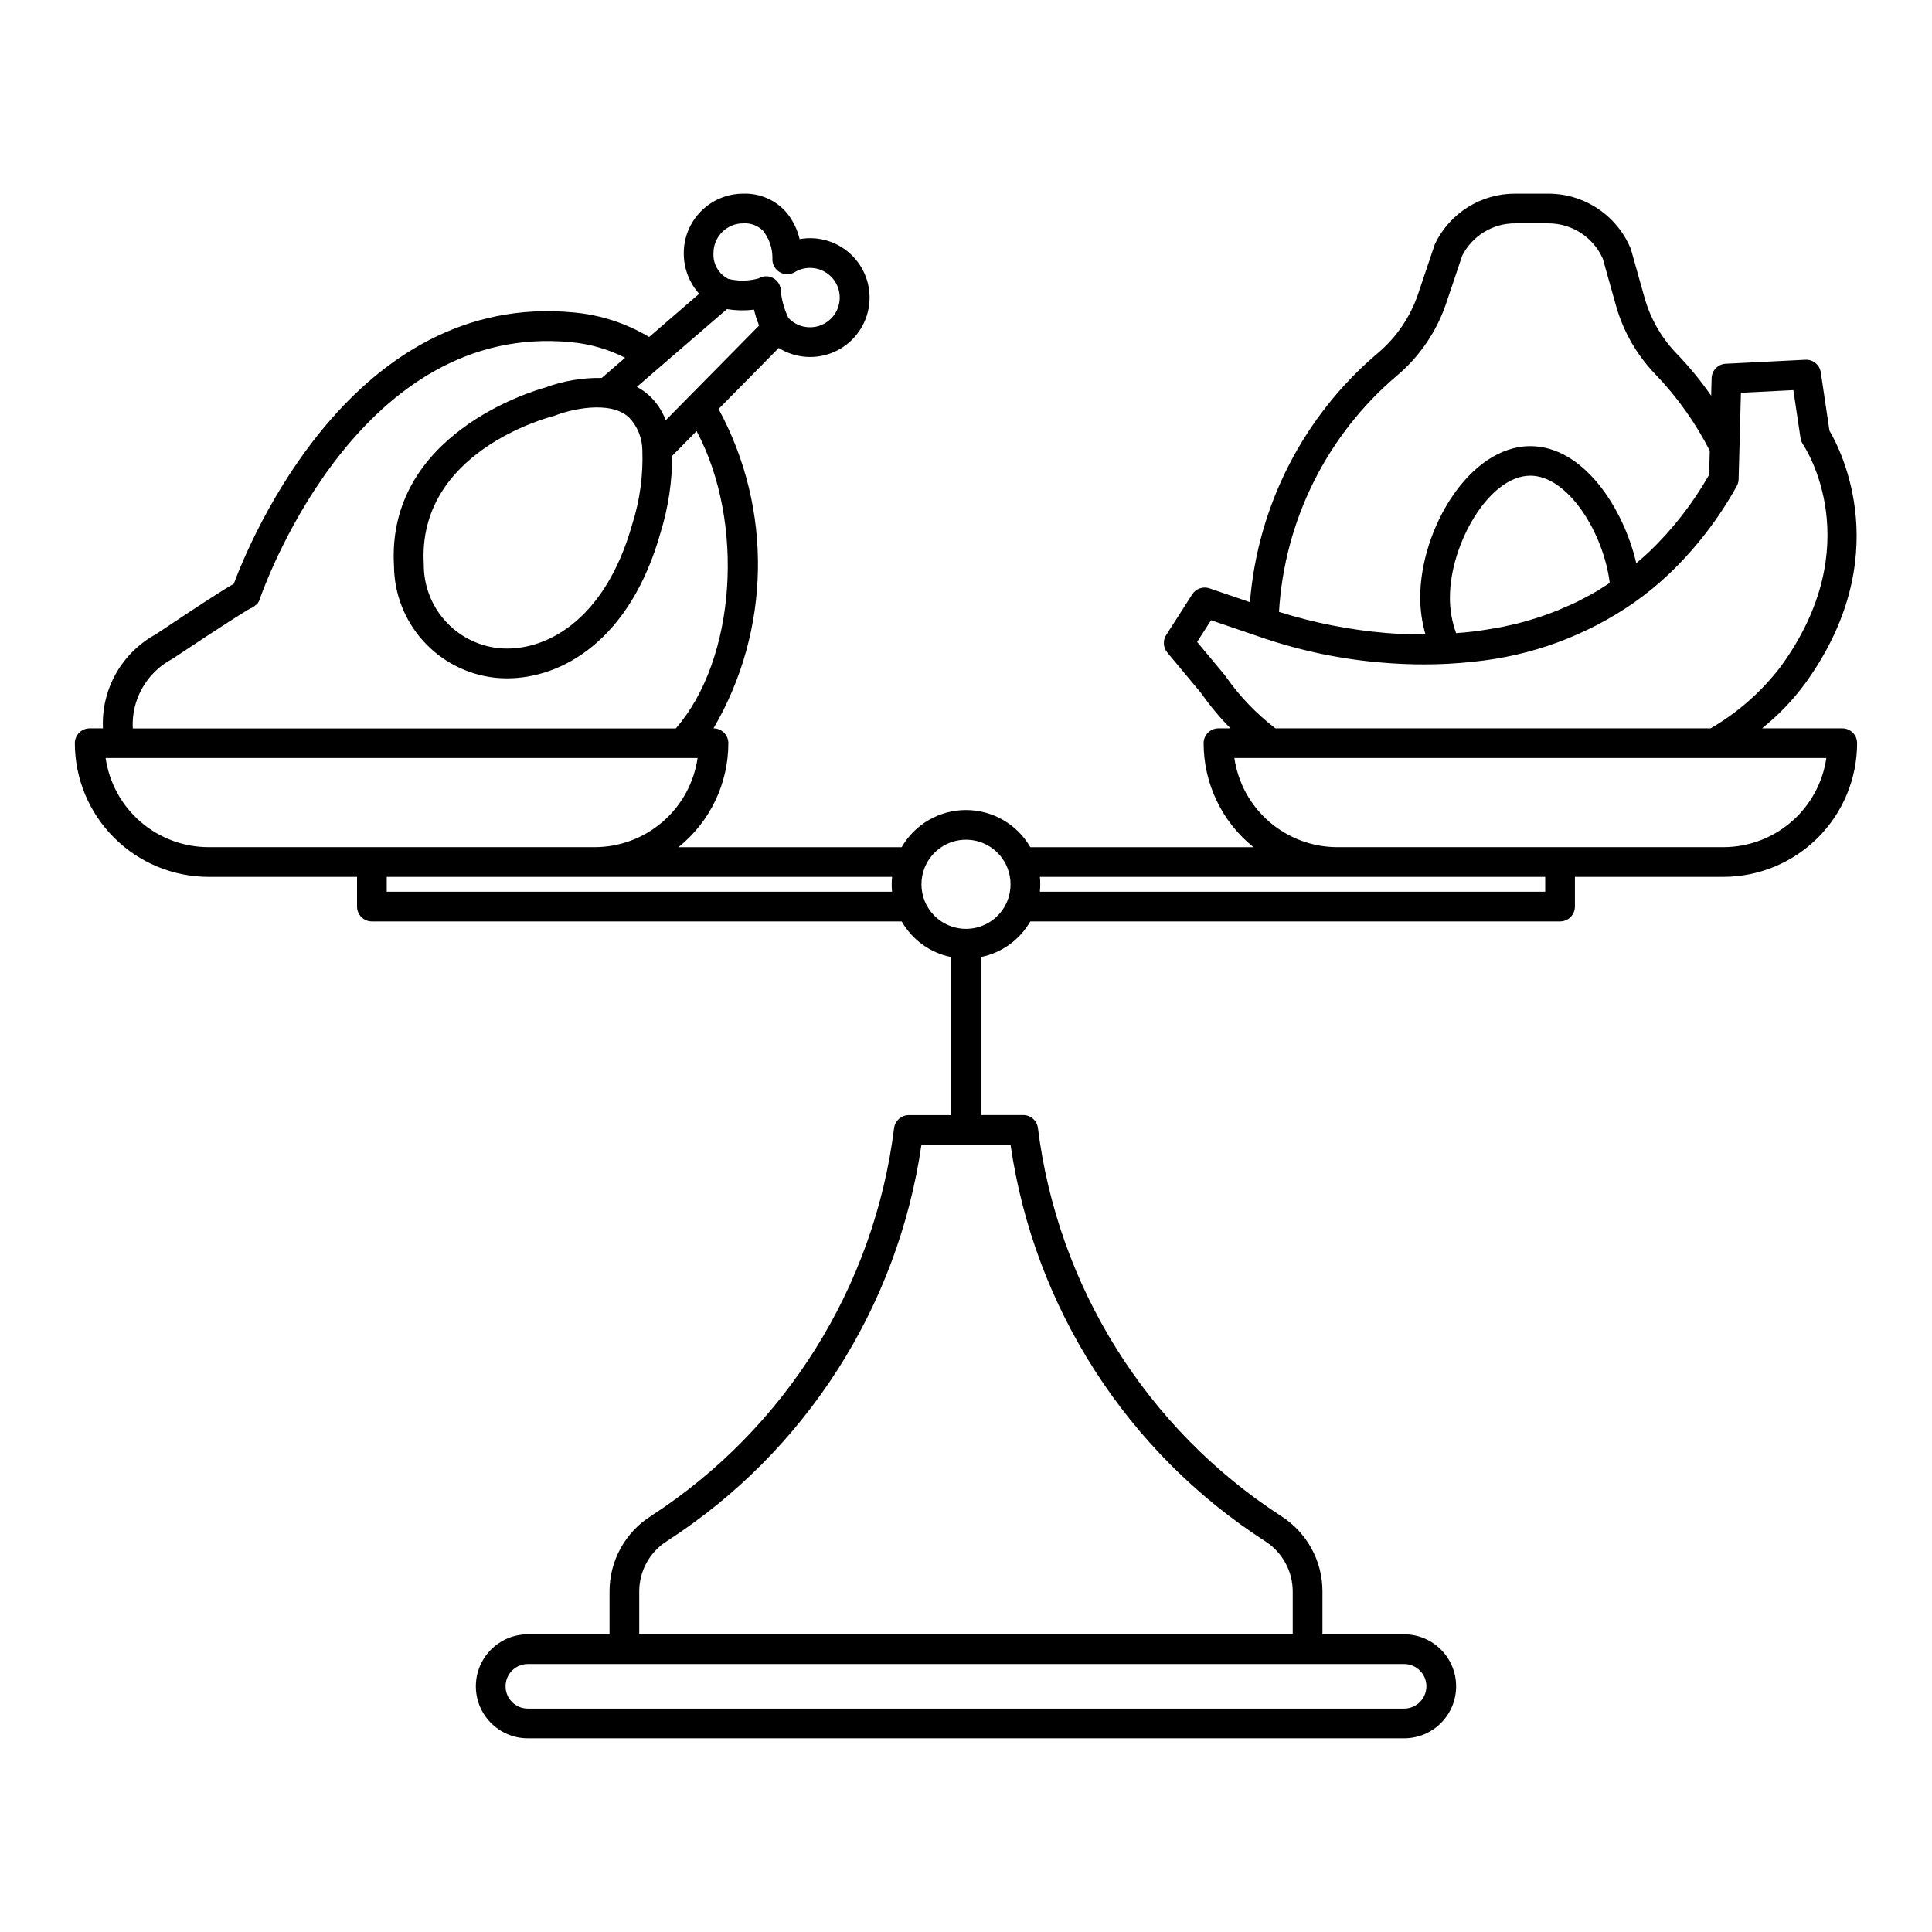 <?xml version="1.0" encoding="UTF-8"?>
<!-- The Best Svg Icon site in the world: iconSvg.co, Visit us! https://iconsvg.co -->
<svg fill="#000000" width="800px" height="800px" version="1.1" viewBox="144 144 512 512" xmlns="http://www.w3.org/2000/svg">
 <path d="m632.22 337.02h-21.254c4.258-3.41 8.059-7.356 11.305-11.738 24.309-33.418 9.645-61.914 6.559-67.133l-2.297-15.461h-0.004c-0.297-2.004-2.07-3.457-4.094-3.352l-21.098 1.062c-2.055 0.102-3.684 1.77-3.738 3.824l-0.125 4.652c-2.754-3.981-5.828-7.727-9.195-11.203-4.012-4.172-6.922-9.277-8.477-14.852l-3.543-12.594v-0.004c-0.047-0.16-0.102-0.316-0.168-0.473-1.801-4.273-4.824-7.918-8.688-10.484-3.863-2.566-8.398-3.938-13.039-3.945h-8.855c-4.398-0.008-8.711 1.215-12.445 3.535-3.738 2.32-6.746 5.644-8.691 9.59-0.078 0.16-0.148 0.324-0.203 0.496l-4.312 12.816c-2.035 6.121-5.711 11.566-10.629 15.742-19.688 16.613-31.918 40.402-33.977 66.078l-10.703-3.66c-1.711-0.594-3.606 0.055-4.59 1.574l-6.902 10.785h-0.004c-0.926 1.445-0.809 3.324 0.293 4.644l9.02 10.824c2.305 3.309 4.894 6.414 7.738 9.273h-3.195c-2.172 0-3.934 1.762-3.934 3.934 0 10.711 4.859 20.844 13.207 27.555h-59.141c-3.516-6.09-10.016-9.84-17.043-9.84-7.031 0-13.527 3.75-17.043 9.84h-59.145c8.348-6.711 13.207-16.844 13.211-27.555 0-1.043-0.414-2.043-1.152-2.781-0.738-0.738-1.742-1.152-2.785-1.152 15.223-26.035 15.734-58.129 1.348-84.633l15.941-16.168c4.402 2.746 9.875 3.148 14.633 1.07 4.754-2.074 8.184-6.363 9.16-11.457 0.98-5.098-0.613-10.352-4.262-14.039-3.652-3.691-8.883-5.348-13.992-4.426-0.598-2.555-1.766-4.938-3.414-6.977-2.875-3.359-7.125-5.227-11.543-5.07-4.176 0-8.18 1.66-11.133 4.613s-4.609 6.957-4.609 11.133c-0.035 3.981 1.422 7.828 4.078 10.793l-13.258 11.445c-6.078-3.633-12.895-5.852-19.949-6.496-58.613-5.684-85.93 60.613-90.125 71.902-2.731 1.527-8.242 5.078-20.672 13.383-4.441 2.422-8.109 6.043-10.586 10.449-2.477 4.41-3.66 9.426-3.418 14.477h-3.512c-2.172 0-3.938 1.762-3.938 3.934 0.012 9.395 3.746 18.398 10.391 25.039 6.641 6.641 15.645 10.375 25.035 10.387h39.359v7.871c0 1.043 0.414 2.047 1.152 2.785 0.738 0.738 1.742 1.152 2.785 1.152h140.4c2.805 4.887 7.578 8.332 13.105 9.445v41.879h-11.219c-1.945 0.004-3.598 1.43-3.887 3.356-5.242 42.109-28.812 79.754-64.402 102.86-6.859 4.332-11.02 11.879-11.02 19.992v11.391h-21.648c-7.609 0-13.777 6.168-13.777 13.777s6.168 13.777 13.777 13.777h232.23-0.004c7.609 0 13.777-6.168 13.777-13.777s-6.168-13.777-13.777-13.777h-21.648v-11.391c0-8.113-4.16-15.66-11.02-19.992-35.59-23.113-59.156-60.766-64.395-102.88-0.285-1.926-1.941-3.352-3.887-3.356h-11.227v-41.863c5.527-1.113 10.301-4.559 13.109-9.445h140.39c1.047 0 2.047-0.414 2.785-1.152 0.738-0.738 1.152-1.742 1.152-2.785v-7.871h39.359c9.395-0.012 18.398-3.746 25.039-10.387 6.641-6.641 10.375-15.645 10.387-25.039 0-1.043-0.414-2.043-1.152-2.781-0.738-0.738-1.742-1.152-2.785-1.152zm-110.21 253.87c-0.004 3.258-2.644 5.898-5.906 5.906h-232.22c-3.262 0-5.906-2.644-5.906-5.906s2.644-5.902 5.906-5.902h232.23-0.004c3.262 0.004 5.902 2.644 5.906 5.902zm-42.848-38.527v0.004c4.609 2.887 7.414 7.941 7.422 13.379v11.25h-173.18v-11.273c0.008-5.438 2.812-10.492 7.422-13.379 36.555-23.625 61.113-61.895 67.363-104.97h23.617-0.004c6.242 43.082 30.805 81.359 67.363 104.99zm35.109-308.87v0.004c6.019-5.098 10.523-11.75 13.02-19.234l4.219-12.539c1.316-2.574 3.324-4.738 5.793-6.242 2.473-1.508 5.312-2.301 8.203-2.289h8.855c3.055 0 6.043 0.887 8.602 2.555 2.555 1.668 4.574 4.043 5.805 6.836l3.473 12.367c1.914 6.84 5.496 13.098 10.422 18.215 5.785 6.016 10.652 12.852 14.445 20.285l-0.172 6.359v0.004c-4.289 7.559-9.656 14.453-15.934 20.465-1.086 1.023-2.227 2-3.379 2.969-3.32-14.484-13.98-31.016-28.062-31.016-16.168 0-29.191 21.988-29.191 40.148h0.004c0.004 3.301 0.477 6.59 1.398 9.762-3.402 0-6.863-0.109-10.383-0.395-9.656-0.809-19.195-2.688-28.441-5.598 1.434-24.289 12.754-46.934 31.324-62.652zm52.656 57.312c-0.984 0.574-1.992 1.109-3 1.637-0.629 0.332-1.25 0.676-1.891 0.992-1.148 0.566-2.363 1.086-3.527 1.574-0.527 0.227-1.031 0.473-1.574 0.691-1.738 0.703-3.504 1.352-5.305 1.945l-0.527 0.156c-1.637 0.523-3.297 1.004-4.984 1.434-0.613 0.156-1.25 0.277-1.875 0.426-1.266 0.293-2.543 0.582-3.84 0.789-0.746 0.141-1.512 0.242-2.266 0.371-1.203 0.195-2.418 0.379-3.644 0.527-0.789 0.102-1.652 0.18-2.481 0.262-0.707 0.07-1.418 0.117-2.133 0.172v-0.004c-1.102-3.027-1.656-6.227-1.637-9.445 0-14.105 10.336-32.273 21.316-32.273 9.934 0 19.391 15.09 21.035 28.402-0.574 0.379-1.148 0.789-1.73 1.125-0.586 0.336-1.285 0.855-1.938 1.219zm-98.18 22.348c-0.07-0.094-0.141-0.195-0.211-0.285l-7.289-8.746 3.691-5.762 12.594 4.305 0.684 0.227v0.004c10.508 3.609 21.43 5.875 32.504 6.738 5.598 0.465 11.219 0.559 16.832 0.285 2.367-0.121 4.695-0.309 6.992-0.566h-0.004c15.246-1.516 29.852-6.891 42.438-15.621 3.312-2.336 6.453-4.906 9.398-7.691 7.09-6.793 13.113-14.617 17.871-23.207 0.312-0.559 0.488-1.184 0.504-1.824l0.613-22.922 13.895-0.699 1.898 12.723v-0.004c0.086 0.586 0.305 1.145 0.637 1.637 0.723 1.078 17.531 26.719-5.894 58.922-5.055 6.613-11.359 12.172-18.555 16.352h-115.34c-5.109-3.906-9.582-8.582-13.254-13.863zm-157.17-40.336c-7.375 26.34-23.828 34.188-35.59 32.93h0.004c-5.457-0.617-10.488-3.231-14.125-7.344-3.633-4.109-5.613-9.426-5.559-14.914-1.746-29.719 32.875-38.855 34.418-39.242v0.004c0.168-0.047 0.336-0.102 0.496-0.168 3.652-1.449 14.258-4.172 19.43 0.496 2.242 2.332 3.519 5.426 3.582 8.66v0.203c0.23 6.562-0.668 13.117-2.656 19.375zm4.336-34.109h0.004c-0.961-0.848-2.016-1.582-3.148-2.18l23.883-20.617c2.367 0.391 4.781 0.438 7.164 0.141 0.34 1.441 0.793 2.852 1.355 4.219l-24.742 25.09c-0.961-2.543-2.508-4.82-4.512-6.652zm25.035-45.516c1.938-0.133 3.836 0.562 5.227 1.91 1.648 2.062 2.539 4.621 2.527 7.258-0.137 1.48 0.57 2.914 1.832 3.703 1.258 0.789 2.856 0.801 4.129 0.031 1.207-0.727 2.59-1.109 4-1.102 4.348 0 7.871 3.523 7.871 7.871s-3.523 7.871-7.871 7.871c-2.188 0.012-4.273-0.898-5.75-2.512-1.043-2.176-1.715-4.516-1.98-6.918 0.055-1.336-0.57-2.606-1.664-3.379-1.254-0.887-2.914-0.945-4.227-0.148-2.621 0.734-5.387 0.781-8.027 0.133-2.562-1.289-4.113-3.984-3.938-6.848 0-4.348 3.523-7.871 7.871-7.871zm-151.32 115.45c15.793-10.523 19.727-12.848 20.664-13.383l0.156-0.062h0.004c0.133-0.047 0.266-0.098 0.391-0.156v-0.039c0.395-0.203 0.75-0.469 1.059-0.789l0.055 0.055c0.48-0.512 0.82-1.141 0.984-1.824 2.062-5.676 27-73.141 82.355-67.762 5.008 0.453 9.879 1.855 14.367 4.125l-6.203 5.359c-5.102-0.094-10.172 0.77-14.957 2.535-3.652 1.008-42.141 12.523-40.094 47.273v-0.004c0.062 7.348 2.809 14.414 7.727 19.871 4.918 5.461 11.66 8.93 18.961 9.754 1.086 0.113 2.18 0.172 3.273 0.172 14.461 0 32.66-9.957 40.738-38.809 2-6.531 3.019-13.324 3.023-20.152l6.473-6.559c12.832 24.043 10.516 60.41-5.512 78.793h-143.91c-0.195-3.746 0.684-7.465 2.535-10.727 1.852-3.262 4.598-5.922 7.91-7.672zm-17.641 26.246h156.88c-0.953 6.555-4.234 12.547-9.242 16.883-5.004 4.336-11.402 6.727-18.027 6.734h-102.34c-6.621-0.008-13.023-2.398-18.027-6.734-5.008-4.336-8.285-10.328-9.242-16.883zm74.5 35.426v-3.938h133.92v0.047c-0.062 0.637-0.094 1.273-0.094 1.922 0 0.645 0 1.281 0.094 1.922v0.047zm153.51 9.84c-4.809 0-9.133-2.91-10.945-7.363-1.145-2.848-1.145-6.031 0-8.879 1.805-4.461 6.137-7.379 10.949-7.379 4.809 0 9.141 2.918 10.945 7.379 1.145 2.848 1.145 6.031 0 8.879-1.812 4.457-6.144 7.367-10.949 7.363zm153.5-9.84h-133.92v-0.047c0.062-0.637 0.094-1.273 0.094-1.922 0-0.645 0-1.281-0.094-1.922v-0.047h133.92zm47.23-11.809h-102.34c-6.621-0.008-13.023-2.398-18.027-6.734-5.008-4.336-8.285-10.328-9.242-16.883h156.88c-0.953 6.555-4.234 12.547-9.242 16.883-5.004 4.336-11.402 6.727-18.027 6.734z"/>
</svg>